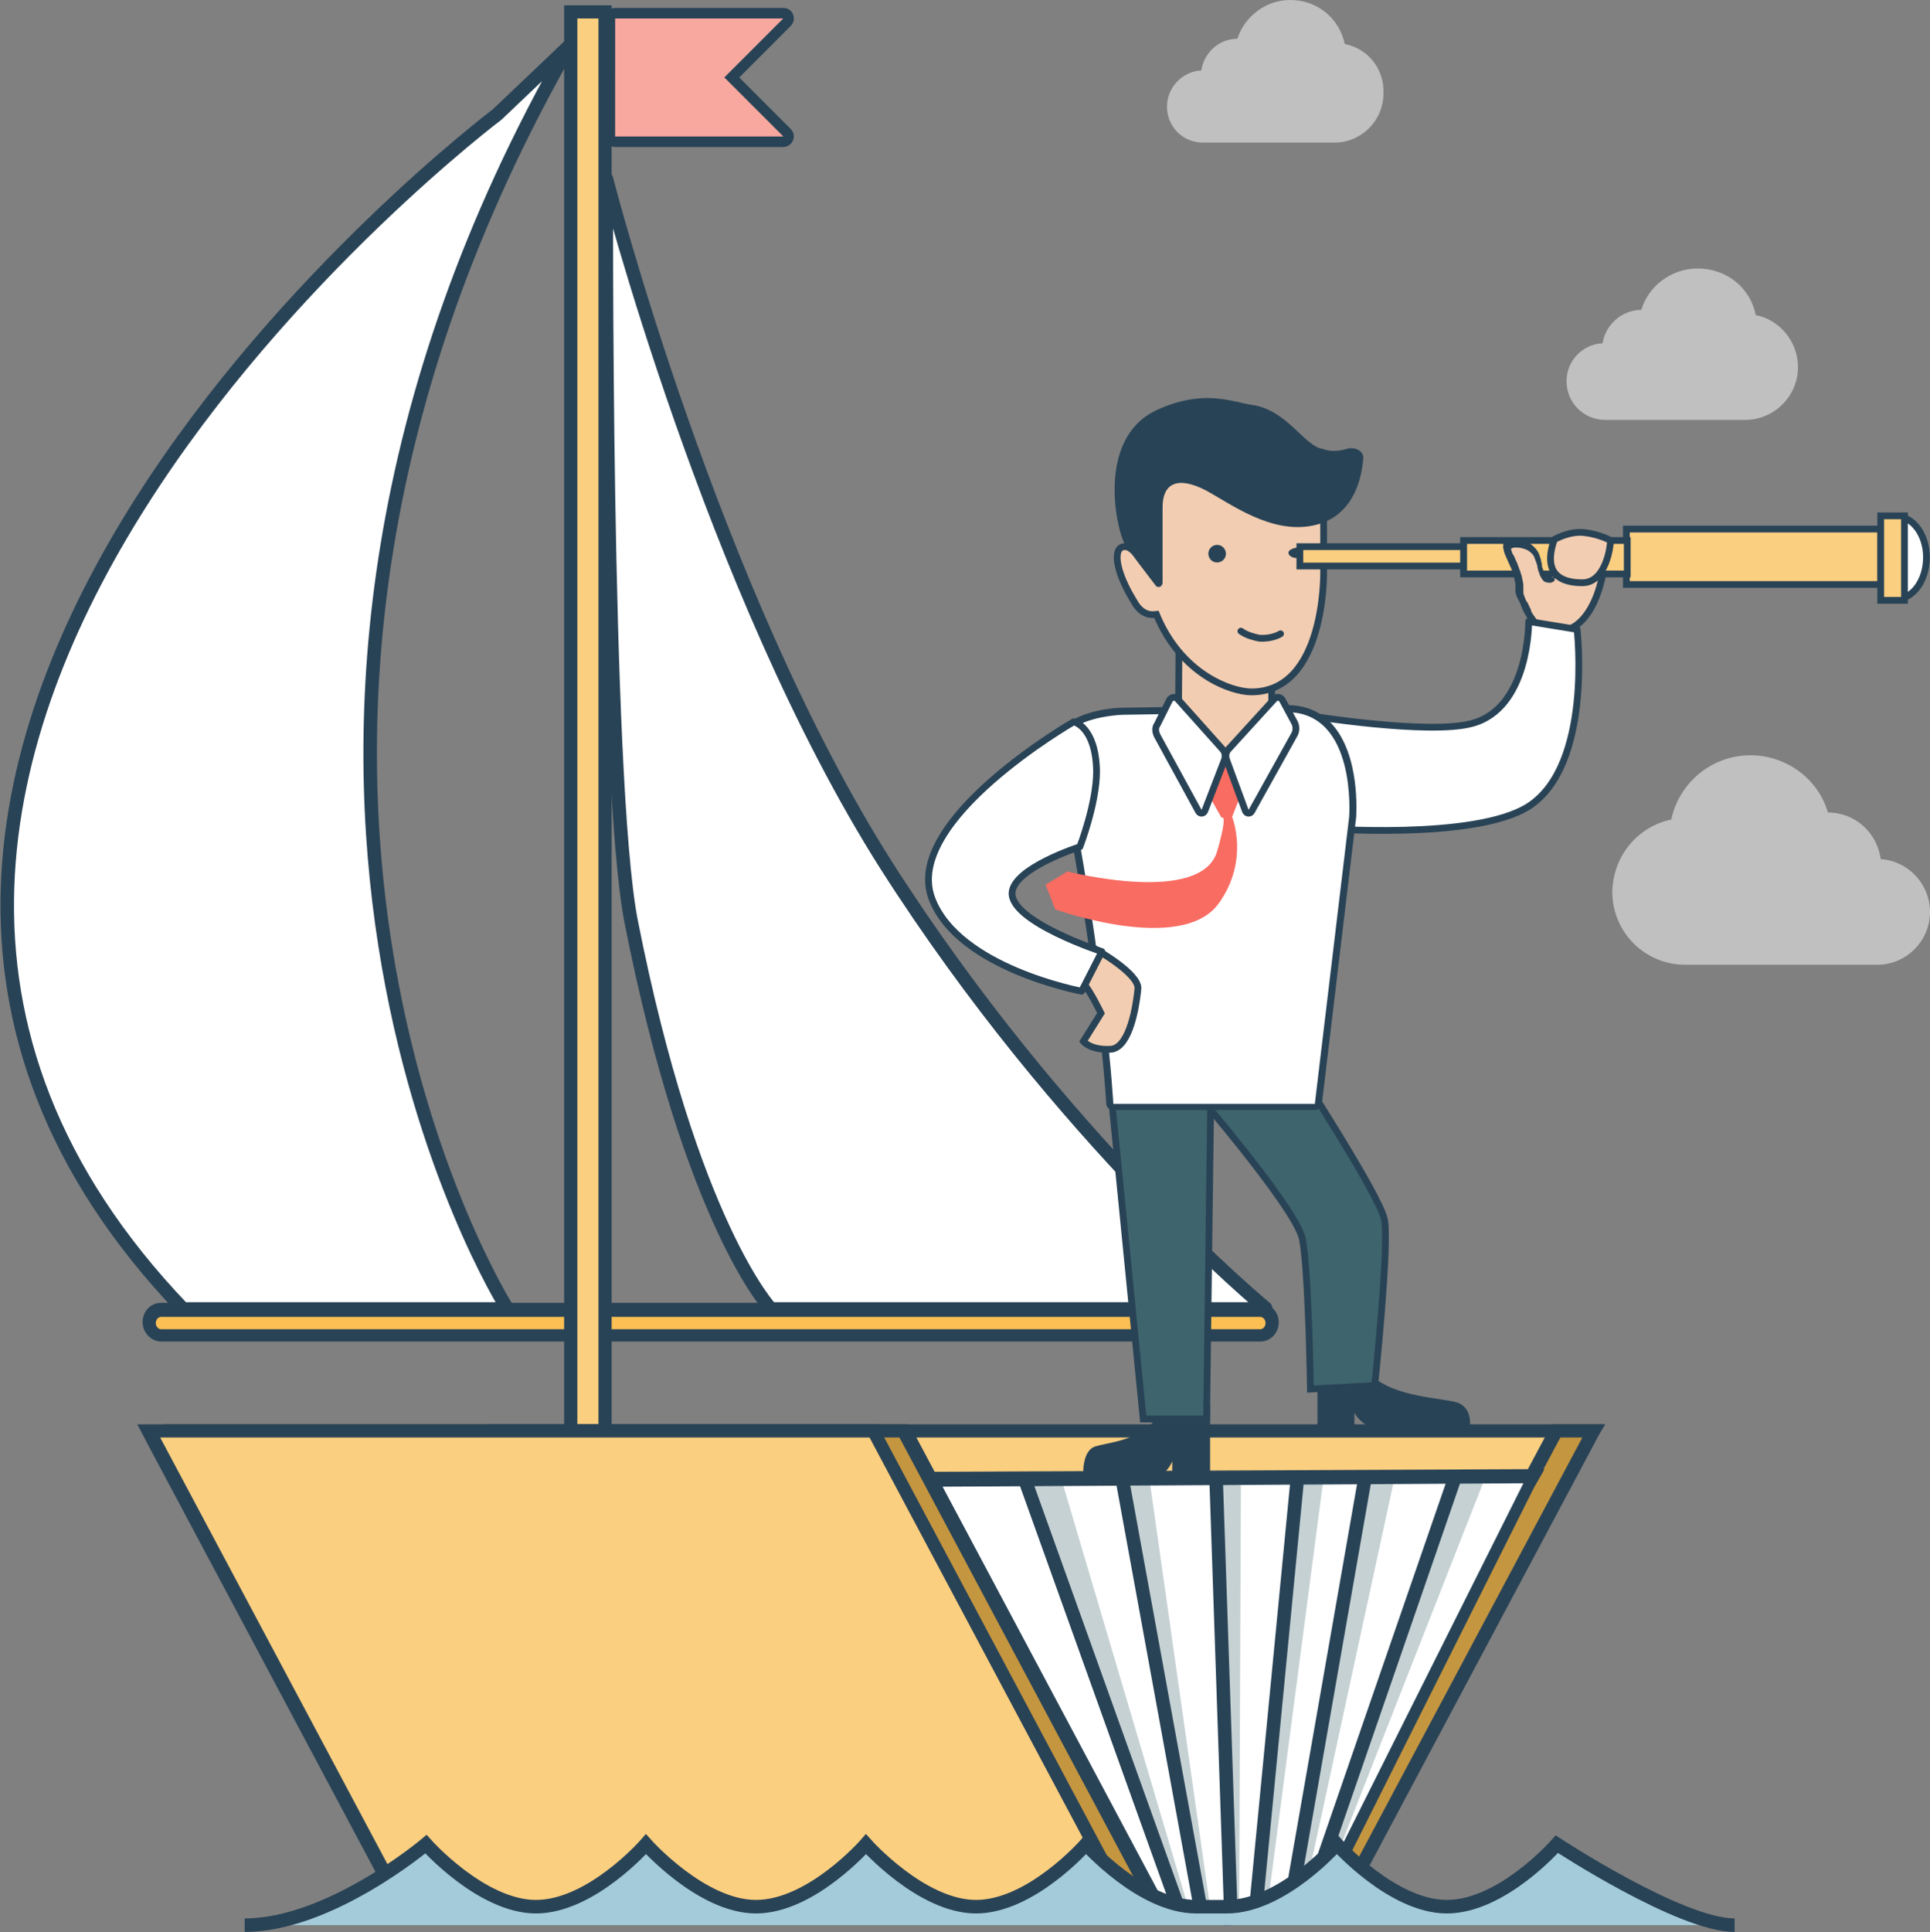 <?xml version="1.0" encoding="utf-8"?>
<!-- Generator: Adobe Illustrator 25.0.0, SVG Export Plug-In . SVG Version: 6.00 Build 0)  -->
<svg version="1.1" id="レイヤー_1" xmlns="http://www.w3.org/2000/svg" xmlns:xlink="http://www.w3.org/1999/xlink" x="0px"
	 y="0px" viewBox="0 0 219.3 219.5" style="enable-background:new 0 0 219.3 219.5;" xml:space="preserve">
<rect x="0" y="0" width="219.3" height="219.5" fill="#808080" stroke="none"/>
<style type="text/css">
	.st0{fill:#FBBF53;}
	.st1{fill:#294356;}
	.st2{fill:#FBCF80;}
	.st3{fill:#FFFFFF;stroke:#294356;stroke-width:1.537;stroke-linecap:round;stroke-linejoin:round;stroke-miterlimit:10;}
	.st4{fill:#F8A89E;}
	.st5{opacity:0.4;}
	.st6{opacity:0.5;fill:#FFFFFF;}
	.st7{fill:#C59640;}
	.st8{fill:#FFFFFF;}
	.st9{opacity:0.3;fill:#3E646D;}
	.st10{fill:none;stroke:#294356;stroke-width:1.537;stroke-miterlimit:10;}
	.st11{fill:#FFFFFF;stroke:#294356;stroke-width:0.769;stroke-linecap:round;stroke-linejoin:round;stroke-miterlimit:10;}
	.st12{fill:#F2CDB1;stroke:#294356;stroke-width:0.769;stroke-miterlimit:10;}
	.st13{fill:#3E646D;stroke:#294356;stroke-width:0.769;stroke-miterlimit:10;}
	.st14{fill:#F86C62;}
	.st15{fill:none;stroke:#294356;stroke-width:0.769;stroke-linecap:round;stroke-linejoin:round;stroke-miterlimit:10;}
	.st16{fill:#FBCF80;stroke:#294356;stroke-width:0.769;stroke-miterlimit:10;}
	.st17{fill:#F2CDB1;}
	.st18{fill:#F2CDB1;stroke:#294356;stroke-width:0.769;stroke-linecap:round;stroke-linejoin:round;stroke-miterlimit:10;}
	.st19{fill:#FFFFFF;stroke:#294356;stroke-width:0.769;stroke-miterlimit:10;}
	.st20{fill:#A3CBD9;stroke:#294356;stroke-width:1.537;stroke-miterlimit:10;}
</style>
<g>
	<g>
		<g>
			<path class="st0" d="M18.3,151.8c-0.7,0-1.4-0.7-1.4-1.5c0-0.8,0.6-1.5,1.4-1.5h124.9c0.7,0,1.4,0.7,1.4,1.5
				c0,0.8-0.6,1.5-1.4,1.5H18.3z"/>
			<path class="st1" d="M143.2,149.6c0.3,0,0.6,0.3,0.6,0.7c0,0.4-0.3,0.7-0.6,0.7H18.3c-0.3,0-0.6-0.3-0.6-0.7
				c0-0.4,0.3-0.7,0.6-0.7H143.2 M143.2,148H18.3c-1.2,0-2.1,1-2.1,2.2c0,1.2,1,2.2,2.1,2.2h124.9c1.2,0,2.1-1,2.1-2.2
				C145.3,149,144.3,148,143.2,148L143.2,148z"/>
		</g>
		<g>
			<rect x="64.8" y="1.3" class="st2" width="3.9" height="161.3"/>
			<path class="st1" d="M68,2.1v159.8h-2.4V2.1H68 M69.5,0.6H68h-2.4h-1.5v1.5v159.8v1.5h1.5H68h1.5v-1.5V2.1V0.6L69.5,0.6z"/>
		</g>
		<path class="st3" d="M143.8,148.6c0,0-23.2-19.1-43.1-50.3c-19.8-31.2-31.8-78-31.8-78s-0.3,68.2,2.8,84.3
			c6.8,34.5,15.9,44.1,15.9,44.1H143.8z"/>
		<g>
			<path class="st4" d="M69.9,16.1c-0.3,0-0.6-0.3-0.6-0.6V2.1c0-0.3,0.3-0.6,0.6-0.6H89c0.3,0,0.6,0.3,0.6,0.6
				c0,0.2-0.1,0.3-0.2,0.4l-6.3,6.3l6.3,6.3c0.1,0.1,0.2,0.3,0.2,0.4c0,0.3-0.3,0.6-0.6,0.6H69.9z"/>
			<path class="st1" d="M89,2.1L89,2.1l-6.7,6.7l6.7,6.7v0H69.9V2.1H89 M89,0.9H69.9c-0.7,0-1.2,0.6-1.2,1.2v13.4
				c0,0.7,0.6,1.2,1.2,1.2H89c0.7,0,1.2-0.6,1.2-1.2c0-0.3-0.1-0.6-0.4-0.9L84,8.8L89.8,3c0.2-0.2,0.4-0.5,0.4-0.9
				C90.2,1.4,89.7,0.9,89,0.9L89,0.9z"/>
		</g>
		<g class="st5">
			<polygon class="st4" points="69.9,8.8 69.9,15.5 89,15.5 89,15.5 82.3,8.8 			"/>
		</g>
		<path class="st3" d="M57.6,148.6c0,0-39.3-62.2,7.1-143.4L56.5,13c0,0-96.2,72.5-35.7,135.7H57.6z"/>
	</g>
	<path class="st6" d="M199.5,35.8c-0.6-3.1-3.3-5.3-6.6-5.3c-3,0-5.6,2-6.4,4.7c-2.2,0-4.1,1.7-4.4,3.8c-2.3,0.1-4.1,2-4.1,4.3
		c0,2.4,1.9,4.4,4.4,4.4c2.2,0,13.3,0,15.9,0c3.3,0,6-2.7,6-6C204.3,38.8,202.2,36.3,199.5,35.8z"/>
	<path class="st6" d="M189.9,93.1c0.9-4.2,4.6-7.3,9-7.3c4.1,0,7.7,2.7,8.8,6.5c3.1,0,5.6,2.3,6,5.3c3.1,0.2,5.6,2.8,5.6,6
		c0,3.3-2.7,6-6,6c-3,0-18.3,0-21.8,0c-4.6,0-8.3-3.7-8.3-8.3C183.3,97.2,186.1,93.9,189.9,93.1z"/>
	<path class="st6" d="M152.8,5c-0.6-2.9-3.1-5-6.2-5c-2.8,0-5.2,1.9-6,4.4c-2.1,0-3.8,1.6-4.1,3.6c-2.1,0.1-3.9,1.9-3.9,4.1
		c0,2.3,1.8,4.1,4.1,4.1c2,0,12.5,0,14.9,0c3.1,0,5.6-2.5,5.6-5.6C157.3,7.8,155.4,5.5,152.8,5z"/>
	<g>
		<g>
			<polygon class="st2" points="62,217.3 56.3,162.5 181.1,162.5 150.1,217.3 			"/>
			<path class="st1" d="M179.8,163.3l-30.2,53.3H62.7l-5.5-53.3H179.8 M182.4,161.8h-2.6H57.1h-1.7l0.2,1.7l5.5,53.3l0.1,1.4h1.4
				h86.9h0.9l0.4-0.8l30.2-53.3L182.4,161.8L182.4,161.8z"/>
		</g>
		<g>
			<polygon class="st7" points="147.6,217.3 176.9,162.5 181.1,162.5 151.9,217.3 			"/>
			<path class="st1" d="M179.8,163.3l-28.4,53.3h-2.5l28.4-53.3H179.8 M182.3,161.8h-2.6h-2.5h-0.9l-0.4,0.8l-28.4,53.3l-1.2,2.3
				h2.6h2.5h0.9l0.4-0.8l28.4-53.3L182.3,161.8L182.3,161.8z"/>
		</g>
		<g>
			<polygon class="st8" points="130.1,217.3 103.9,168.1 174.3,167.7 149.4,217.3 			"/>
			<path class="st1" d="M173.1,168.5l-24.1,48.1h-18.3l-25.5-47.7L173.1,168.5 M175.5,166.9l-2.5,0l-67.9,0.3l-2.5,0l1.2,2.2
				l25.5,47.7l0.4,0.8h0.9h18.3h0.9l0.4-0.8l24.1-48.1L175.5,166.9L175.5,166.9z"/>
		</g>
		<polygon class="st9" points="120.8,168.7 135.2,217.3 133.6,215.9 116.7,168.8 		"/>
		<polygon class="st9" points="130.7,168.7 127.6,168.7 136.4,216.5 137.5,216.7 		"/>
		<polygon class="st9" points="139.9,217.3 138.2,168.7 141,168.6 140.8,216.6 		"/>
		<polygon class="st9" points="150.3,168.6 147.4,168.6 142.8,216.7 144,216.7 		"/>
		<polygon class="st9" points="158.3,168.6 155,168.6 146.9,215.1 148.3,214.8 		"/>
		<polygon class="st9" points="165.1,168.5 168.5,168.5 150.6,214.1 149.4,214.1 		"/>
		<line class="st10" x1="134.1" y1="217.3" x2="116.6" y2="168.5"/>
		<line class="st10" x1="136.6" y1="217.8" x2="127.6" y2="168.5"/>
		<line class="st10" x1="139.9" y1="218.7" x2="138.2" y2="168.5"/>
		<line class="st10" x1="147.4" y1="168.1" x2="142.6" y2="217.8"/>
		<line class="st10" x1="155.1" y1="167.9" x2="146.6" y2="216.5"/>
		<line class="st10" x1="165.3" y1="167.9" x2="148.9" y2="215.4"/>
		<g>
			<polygon class="st7" points="60.5,217.3 20.1,162.5 102.7,162.5 131.9,217.3 			"/>
			<path class="st1" d="M102.2,163.3l28.4,53.3H60.8l-39.2-53.3H102.2 M103.1,161.8h-0.9H21.6h-3l1.8,2.4l39.2,53.3l0.5,0.6h0.8
				h69.8h2.6l-1.2-2.3l-28.4-53.3L103.1,161.8L103.1,161.8z"/>
		</g>
		<g>
			<polygon class="st2" points="46.2,217.3 17,162.5 99.3,162.5 128.5,217.3 			"/>
			<path class="st1" d="M98.8,163.3l28.4,53.3H46.6l-28.4-53.3H98.8 M99.8,161.8h-0.9H18.2h-2.6l1.2,2.3l28.4,53.3l0.4,0.8h0.9h80.6
				h2.6l-1.2-2.3l-28.4-53.3L99.8,161.8L99.8,161.8z"/>
		</g>
	</g>
	<g>
		<path class="st11" d="M215.6,58.7c-0.3,0-0.6,0.1-0.9,0.2l-0.2,8.9c0.3,0.2,0.7,0.2,1.1,0.2c1.8,0,3.3-2.1,3.3-4.7
			C218.9,60.8,217.4,58.7,215.6,58.7z"/>
		<g>
			<path class="st12" d="M182.5,64.4c-0.1,0.3-0.3,0.5-0.4,0.9c-1.1,5.4-3.7,6.1-3.7,6.1l-3.5-0.1c0,0-2.1-2.1-1.9-4
				c0.3-2.3,0.4-5.1,0.4-5.1s1.3-0.7,1.7,2c0.3,1.7,1.1,2.3,2.9-0.8c0.1-0.1,0.1-0.3,0.2-0.4"/>
			<path class="st1" d="M149.7,154.6v8.2h4.2v-2.3c0,0,1.1,2.3,4.8,2.3c3.7,0,8.2,0,8.2,0s0.9-3.1-1.8-3.6
				c-2.6-0.5-8.4-0.8-10.1-4.1c-1.8-3.3-1.8-3.3-1.8-3.3L149.7,154.6z"/>
			<path class="st13" d="M134.1,122c0,0,13.2,15.1,13.9,18.8c0.7,3.7,0.9,17,0.9,17l7.3-0.4c0,0,1.7-16.1,1.1-18.9
				c-0.6-2.8-9.9-17.1-9.9-17.1L134.1,122z"/>
			<path class="st1" d="M137.5,159.6v8.2h-4.3V166c0,0-0.7,1.9-2.5,1.9c-2.4,0-7.6,0-7.6,0s-0.3-3.1,1.4-3.6
				c1.7-0.5,6.1-0.8,7.3-4.1c1.2-3.3,1.2-3.3,1.2-3.3L137.5,159.6z"/>
			<polygon class="st13" points="137.6,122.6 137.1,161.2 129.9,161.2 126.1,122.8 			"/>
			<path class="st11" d="M148.7,81.3c0,0,13.6,2.2,18.5,0.9c6.6-1.7,6.5-11.6,6.5-11.6l5.5,0.9c0,0,1.8,15.4-5.5,20.1
				c-6.1,3.9-23.7,2.5-23.7,2.5L148.7,81.3z"/>
			<g>
				<path class="st8" d="M126.5,125.7c-0.2,0-0.4-0.2-0.4-0.4c0-0.1-0.8-14.7-5.7-39.9c-0.2-0.9,0-1.7,0.6-2.4
					c1.7-2.1,6.4-2.3,6.6-2.3l18.7-0.3c2,0,3.6,0.7,4.8,2c3.2,3.4,2.7,10,2.7,10.3l-3.9,32.7c0,0.2-0.2,0.3-0.4,0.3H126.5z"/>
				<path class="st1" d="M146.2,80.9c8,0,7.1,11.9,7.1,11.9l-3.9,32.6h-22.9c0,0-0.7-14.4-5.7-39.9c-0.8-4.1,6.8-4.3,6.8-4.3
					L146.2,80.9 M146.2,80.1C146.2,80.1,146.2,80.1,146.2,80.1l-18.7,0.3c-0.5,0-5.1,0.2-6.9,2.5c-0.6,0.8-0.8,1.7-0.6,2.7
					c4.9,25.2,5.7,39.7,5.7,39.8c0,0.4,0.4,0.7,0.8,0.7h22.9c0.4,0,0.7-0.3,0.8-0.7l3.9-32.6c0,0,0,0,0,0c0-0.3,0.5-7-2.8-10.6
					C150,80.8,148.3,80.1,146.2,80.1L146.2,80.1z"/>
			</g>
			<path class="st14" d="M118.8,100.5l1.1,2.8c0,0,14.4,5.2,18.6-0.7c3.5-4.9,1.5-9.8,1.5-9.8l1.6-4.1l-2.4-2.9l-2.6,3.2l2.2,3.9
				c0,0,0.8-0.7-0.5,3.8c-1.8,6.2-17,2.3-17,2.3L118.8,100.5z"/>
			<path class="st12" d="M124.6,107.9c0,0,4.8,2.7,4.7,4.4c-0.3,3-1.2,6.9-3.2,6.9c-2.2,0.1-3-0.9-3-0.9l2-3.2c0,0-1.2-2.5-2-3.4
				C122.6,111.2,124.6,107.9,124.6,107.9z"/>
			<path class="st11" d="M122,82c0,0-19.5,11.2-16.1,20.1c3,7.9,17,10.5,17,10.5l2.3-4.5c0,0-10.4-3.4-10.2-6.7
				c0.2-2.8,7.7-5.2,7.7-5.2s1.9-4.9,1.9-8.6C124.5,82.5,122,82,122,82z"/>
			<path class="st12" d="M144.5,67.5v13.8c0,0-1.8,4.6-5.9,4.4c-2.9-0.1-4.7-4.1-4.7-4.1l0.1-12.9L144.5,67.5z"/>
			<g>
				<path class="st12" d="M127.9,62.1c0.7,0,2,1.6,2.9,2.8c-0.4-4.1-0.9-9.3-0.9-9.3s7.8-3.3,10.6-3.3c2.6,0,9.9,3.3,9.9,3.3l0,9.5
					c0,0,0.2,13.5-8.2,13.5c-2.3,0-8-2-10.8-8.8c-0.7,0.1-1.7,0-2.5-1.4C126.6,64.7,126.4,62,127.9,62.1z"/>
				<path class="st1" d="M153,51c0.9-0.3,2,0.2,1.9,1.1c-0.2,2.6-1.3,6.7-5.7,7.6c-4.8,1-9.4-2.5-12.2-4c-3.3-1.7-4.9-0.7-4.9,1.9
					c0,2.6,0,6.6,0,8.6c0,0.4-0.5,0.7-0.8,0.3c-1-1.3-3-3.9-3.5-4.7c-1-1.8-3.2-12,3.6-15.2c5.4-2.5,8.7-0.9,10.9-0.6
					c4,0.6,5.9,4.7,8,5C151.1,51.3,152,51.3,153,51z"/>
				<path class="st1" d="M146.4,62.8c0,0.3,0.4,0.6,1,0.6c0.5,0,1-0.3,1-0.6c0-0.3-0.4-0.6-1-0.6C146.8,62.3,146.4,62.5,146.4,62.8z
					"/>
				<path class="st1" d="M137.3,62.9c0,0.5,0.4,1,1,1c0.5,0,1-0.4,1-1c0-0.5-0.4-1-1-1C137.7,61.9,137.3,62.4,137.3,62.9z"/>
				<path class="st15" d="M145.5,72c0,0-0.9,0.6-2.4,0.5c-0.5-0.1-1.4-0.3-2.1-0.8"/>
			</g>
		</g>
		<g>
			<rect x="184.8" y="60.1" class="st16" width="28.9" height="6.3"/>
			<rect x="166.3" y="61.4" class="st16" width="18.6" height="3.8"/>
			<rect x="147.7" y="62.1" class="st16" width="18.6" height="2.2"/>
			<rect x="213.7" y="58.6" class="st16" width="2.7" height="9.6"/>
		</g>
		<g>
			<g>
				<path class="st17" d="M176.5,65.5c-1,0.5-1.2-0.3-1.4-1.3c-0.4-2.7-2.9-2.8-3.6-2.3c-0.7,0.4,1.4,3,1.1,5.3
					c-0.1,0.6,0.8,1.8,1,2.3"/>
				<path class="st1" d="M176.7,65.9l-0.1,0.1c0,0-0.1,0-0.1,0.1c-0.1,0-0.2,0.1-0.3,0.1c-0.2,0-0.6,0-0.8-0.2
					c-0.2-0.2-0.3-0.4-0.4-0.6c-0.1-0.2-0.1-0.4-0.2-0.5c0-0.2-0.1-0.3-0.1-0.5c0-0.2-0.1-0.3-0.1-0.4c-0.1-0.3-0.2-0.5-0.3-0.8
					c-0.3-0.5-0.8-0.8-1.3-0.9c-0.3-0.1-0.6-0.1-0.8-0.1c-0.1,0-0.3,0-0.4,0.1c0,0,0,0-0.1,0l0,0l0,0c0,0,0,0,0,0l0,0l0,0
					c0,0,0,0,0,0c0,0,0,0,0,0c0,0.1,0,0.2,0.1,0.4c0,0.1,0.1,0.3,0.2,0.4l0.4,0.9c0.2,0.6,0.5,1.2,0.6,1.9c0.1,0.3,0.1,0.7,0.1,1
					c0,0.2,0,0.4,0,0.4c0,0.1,0,0.2,0.1,0.4c0.1,0.3,0.2,0.6,0.4,0.8c0.1,0.3,0.3,0.6,0.4,0.9l-0.6,0.2c-0.1-0.3-0.3-0.5-0.5-0.8
					c-0.2-0.3-0.3-0.6-0.5-0.9c-0.1-0.2-0.1-0.3-0.2-0.6c0,0,0-0.2,0-0.2l0-0.1c0-0.1,0-0.1,0-0.2c0-0.3,0-0.6-0.1-0.9
					c-0.1-0.6-0.3-1.2-0.6-1.8l-0.4-0.9c-0.1-0.2-0.1-0.3-0.2-0.5c0-0.2-0.1-0.3-0.1-0.6c0-0.1,0-0.3,0.1-0.5c0,0,0.1-0.1,0.1-0.1
					l0,0l0,0l0,0c0.1,0,0.1-0.1,0.2-0.1c0.2-0.1,0.4-0.1,0.6-0.2c0.4,0,0.7,0,1.1,0.1c0.7,0.2,1.4,0.7,1.8,1.3
					c0.2,0.3,0.3,0.7,0.4,1c0,0.2,0.1,0.4,0.1,0.5c0,0.2,0,0.3,0.1,0.5c0.1,0.3,0.2,0.6,0.3,0.7c0,0,0.1,0,0.1,0c0,0,0.1,0,0.1,0
					c0,0,0.1,0,0.1,0c0,0,0.1,0,0.1-0.1L176.7,65.9z"/>
			</g>
		</g>
		<path class="st18" d="M176.6,61.3c-0.5,1.5-1.4,4.9,3.2,4.9c2.7,0,3.2-4.2,3.2-4.8c0,0-1.2-0.7-3-0.9
			C178.3,60.3,176.6,61.3,176.6,61.3z"/>
		<path class="st19" d="M132.9,79.5c0.2-0.3,0.6-0.4,0.9-0.1l5.1,5.7c0.3,0.3,0.4,0.8,0.2,1.3l-2.2,5.7c-0.1,0.3-0.5,0.4-0.7,0.1
			l-4.7-8.6c-0.2-0.4-0.3-0.9,0-1.3L132.9,79.5z"/>
		<path class="st19" d="M145.7,79.5c-0.2-0.3-0.6-0.4-0.9-0.1l-5.2,5.7c-0.3,0.3-0.4,0.8-0.2,1.3l2.1,5.7c0.1,0.3,0.5,0.4,0.7,0.1
			l4.9-8.8c0.2-0.4,0.2-0.9,0-1.3L145.7,79.5z"/>
	</g>
	<path class="st20" d="M197.1,218.7c-6.2,0-20.2-9.2-20.2-9.2s-6.2,7.1-12.5,7.1c-6.2,0-12.5-7.1-12.5-7.1s-6.2,7.1-12.5,7.1h-3.5
		c-6.2,0-12.5-7.1-12.5-7.1s-6.2,7.1-12.5,7.1c-6.2,0-12.5-7.1-12.5-7.1s-6.2,7.1-12.5,7.1c-6.2,0-12.5-7.1-12.5-7.1
		s-6.2,7.1-12.5,7.1c-6.2,0-12.5-7.1-12.5-7.1s-10.9,9.2-20.6,9.2"/>
</g>
</svg>
